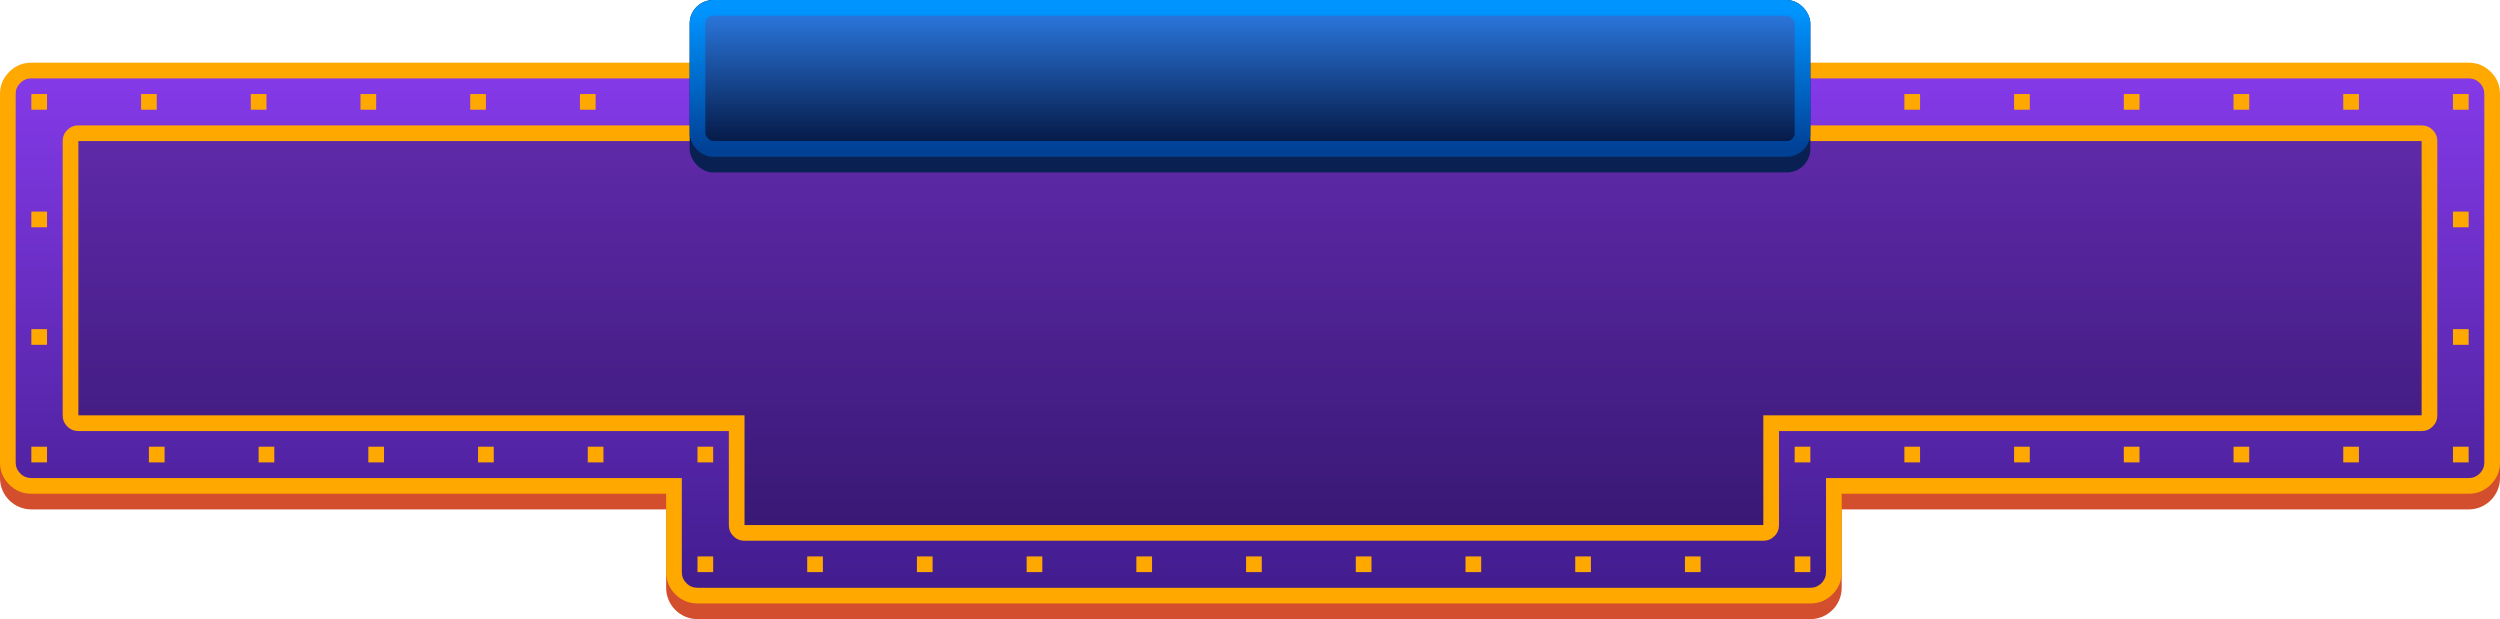 <?xml version="1.0" encoding="UTF-8" standalone="no"?>
<!-- Created with Keyshape -->
<svg xmlns="http://www.w3.org/2000/svg" width="319px" height="79px" viewBox="0 0 319 79">
    <title>Jackpot_Platinum_Desktop_319x79</title>
    <desc>Created with Sketch.</desc>
    <defs>
        <filter id="filter-5" x="-3.2%" y="-15.4%" width="106.5%" height="176.9%" filterUnits="objectBoundingBox">
            <feOffset dx="0" dy="2" in="SourceAlpha" result="shadowOffsetOuter1"/>
            <feGaussianBlur stdDeviation="1" in="shadowOffsetOuter1" result="shadowBlurOuter1"/>
            <feColorMatrix values="0 0 0 0 0   0 0 0 0 0   0 0 0 0 0  0 0 0 0.5 0" type="matrix" in="shadowBlurOuter1"/>
        </filter>
        <filter id="filter-7" x="-1.7%" y="-7.7%" width="103.3%" height="130.8%" filterUnits="objectBoundingBox">
            <feOffset dx="0" dy="2" in="SourceAlpha" result="shadowOffsetOuter1"/>
            <feGaussianBlur stdDeviation="1" in="shadowOffsetOuter1" result="shadowBlurOuter1"/>
            <feColorMatrix values="0 0 0 0 0.996   0 0 0 0 0.682   0 0 0 0 0.024  0 0 0 0.564 0" type="matrix" in="shadowBlurOuter1"/>
        </filter>
        <linearGradient id="Gradient-0" x1="0.5" y1="0" x2="0.5" y2="1">
            <stop offset="0" stop-color="#853ae9"/>
            <stop offset="1" stop-color="#411c8d"/>
        </linearGradient>
        <linearGradient id="Gradient-1" x1="0.5" y1="0" x2="0.5" y2="1">
            <stop offset="0.022" stop-color="#0094ff"/>
            <stop offset="1" stop-color="#004196"/>
        </linearGradient>
        <linearGradient id="Gradient-2" x1="0.5" y1="0" x2="0.5" y2="1">
            <stop offset="0" stop-color="#2c7be3"/>
            <stop offset="1" stop-color="#031540"/>
        </linearGradient>
    </defs>
    <path id="Combined-Shape-Copy-2" d="M315,10C317.209,10,319,11.791,319,14L319,61C319,63.209,317.209,65,315,65L235,65L235,75C235,77.209,233.209,79,231,79L89,79C86.791,79,85,77.209,85,75L85,65L4,65C1.791,65,0,63.209,0,61L0,14C0,11.791,1.791,10,4,10L315,10Z" fill="#D34E2D" stroke="none" stroke-width="1" fill-rule="evenodd"/>
    <path id="gradient" d="M315,9L4,9C2.343,9,1,10.343,1,12L1,59C1,60.657,2.343,62,4,62L86,62L86,73C86,74.657,87.343,76,89,76L231,76C232.657,76,234,74.657,234,73L234,62L315,62C316.657,62,318,60.657,318,59L318,12C318,10.343,316.657,9,315,9Z" stroke="none" stroke-width="2" fill="url(#Gradient-0)" fill-rule="evenodd" stroke-opacity="1" stroke-miterlimit="4" stroke-linejoin="miter" stroke-linecap="butt" stroke-dasharray="none" stroke-dashoffset="0"/>
    <path id="yellow_stroke" d="M317.828,9.172C317.047,8.391,316.105,8,315,8L4,8C2.895,8,1.953,8.391,1.172,9.172C0.391,9.953,0,10.895,0,12L0,59C0,60.105,0.391,61.047,1.172,61.828C1.953,62.609,2.895,63,4,63L85,63L85,73C85,74.105,85.391,75.047,86.172,75.828C86.953,76.609,87.895,77,89,77L231,77C232.105,77,233.047,76.609,233.828,75.828C234.609,75.047,235,74.105,235,73L235,63L315,63C316.105,63,317.047,62.609,317.828,61.828C318.609,61.047,319,60.105,319,59L319,12C319,10.895,318.609,9.953,317.828,9.172ZM4,10L315,10C315.552,10,316.024,10.195,316.414,10.586C316.805,10.976,317,11.448,317,12L317,59C317,59.552,316.805,60.024,316.414,60.414C316.024,60.805,315.552,61,315,61L233,61L233,73C233,73.552,232.805,74.024,232.414,74.414C232.024,74.805,231.552,75,231,75L89,75C88.448,75,87.976,74.805,87.586,74.414C87.195,74.024,87,73.552,87,73L87,61L4,61C3.448,61,2.976,60.805,2.586,60.414C2.195,60.024,2,59.552,2,59L2,12C2,11.448,2.195,10.976,2.586,10.586C2.976,10.195,3.448,10,4,10Z" fill="#ffa900" fill-rule="evenodd" stroke="none" fill-opacity="1"/>
    <path id="Combined-Shape" d="M309,17L10,17C9.448,17,9,17.448,9,18L9,53C9,53.552,9.448,54,10,54L94,54L94,67C94,67.552,94.448,68,95,68L225,68C225.552,68,226,67.552,226,67L226,54L309,54C309.552,54,310,53.552,310,53L310,18C310,17.448,309.552,17,309,17Z" stroke-opacity="0.184" stroke="none" stroke-width="2" fill-opacity="0.471" fill="#000000" fill-rule="evenodd" stroke-miterlimit="4" stroke-linejoin="miter" stroke-linecap="butt" stroke-dasharray="none" stroke-dashoffset="0" opacity="0.5"/>
    <path id="yellow_stroke-2" d="M310.414,16.586C310.023,16.195,309.552,16,309,16L10,16C9.448,16,8.976,16.195,8.586,16.586C8.195,16.976,8,17.448,8,18L8,53C8,53.552,8.195,54.024,8.586,54.414C8.976,54.805,9.448,55,10,55L93,55L93,67C93,67.552,93.195,68.024,93.586,68.414C93.976,68.805,94.448,69,95,69L225,69C225.552,69,226.023,68.805,226.414,68.414C226.805,68.024,227,67.552,227,67L227,55L309,55C309.552,55,310.023,54.805,310.414,54.414C310.805,54.024,311,53.552,311,53L311,18C311,17.448,310.805,16.976,310.414,16.586ZM10,18L309,18L309,53L225,53L225,67L95,67L95,53L10,53Z" fill="#ffa900" fill-opacity="1" fill-rule="evenodd" stroke="none"/>
    <g transform="translate(159.5,11) translate(-71.5,-11)">
        <rect id="Rectangle" fill="#082052" width="143" height="22" rx="3" stroke="none" stroke-width="1" fill-rule="evenodd" transform="translate(-88,0) translate(88,0)"/>
        <rect id="Rectangle-2" stroke="url(#Gradient-1)" stroke-width="2" fill="url(#Gradient-2)" width="141" height="18" rx="2" fill-rule="evenodd" transform="translate(-88,0) translate(89,1)"/>
    </g>
    <g transform="translate(159.5,42.5) translate(-155.5,-30.5)">
        <rect id="r-40" fill="#ffa900" width="2" height="2" stroke="none" stroke-width="1" fill-rule="evenodd" transform="translate(254,1) translate(-1,-1)"/>
        <rect id="r-38" fill="#ffa900" width="2" height="2" stroke="none" stroke-width="1" fill-rule="evenodd" transform="translate(282,1) translate(-1,-1)"/>
        <rect id="r-36" fill="#ffa900" width="2" height="2" stroke="none" stroke-width="1" fill-rule="evenodd" transform="translate(310,1) translate(-1,-1)"/>
        <rect id="r-34" fill="#ffa900" width="2" height="2" stroke="none" stroke-width="1" fill-rule="evenodd" transform="translate(310,31) translate(-1,-1)"/>
        <rect id="r-32" fill="#ffa900" width="2" height="2" stroke="none" stroke-width="1" fill-rule="evenodd" transform="translate(296,46) translate(-1,-1)"/>
        <rect id="r-30" fill="#ffa900" width="2" height="2" stroke="none" stroke-width="1" fill-rule="evenodd" transform="translate(268,46) translate(-1,-1)"/>
        <rect id="r-28" fill="#ffa900" width="2" height="2" stroke="none" stroke-width="1" fill-rule="evenodd" transform="translate(240,46) translate(-1,-1)"/>
        <rect id="r-27" fill="#ffa900" width="2" height="2" stroke="none" stroke-width="1" fill-rule="evenodd" transform="translate(226,46) translate(-1,-1)"/>
        <rect id="r-24" fill="#ffa900" width="2" height="2" stroke="none" stroke-width="1" fill-rule="evenodd" transform="translate(198,60) translate(-1,-1)"/>
        <rect id="r-22" fill="#ffa900" width="2" height="2" stroke="none" stroke-width="1" fill-rule="evenodd" transform="translate(170,60) translate(-1,-1)"/>
        <rect id="r-20" fill="#ffa900" width="2" height="2" stroke="none" stroke-width="1" fill-rule="evenodd" transform="translate(142,60) translate(-1,-1)"/>
        <rect id="r-18" fill="#ffa900" width="2" height="2" stroke="none" stroke-width="1" fill-rule="evenodd" transform="translate(114,60) translate(-1,-1)"/>
        <rect id="r-16" fill="#ffa900" width="2" height="2" stroke="none" stroke-width="1" fill-rule="evenodd" transform="translate(86,60) translate(-1,-1)"/>
        <rect id="r-14" fill="#ffa900" width="2" height="2" stroke="none" stroke-width="1" fill-rule="evenodd" transform="translate(72,46) translate(-1,-1)"/>
        <rect id="r-12" fill="#ffa900" width="2" height="2" stroke="none" stroke-width="1" fill-rule="evenodd" transform="translate(44,46) translate(-1,-1)"/>
        <rect id="r-10" fill="#ffa900" width="2" height="2" stroke="none" stroke-width="1" fill-rule="evenodd" transform="translate(16,46) translate(-1,-1)"/>
        <rect id="r-8" fill="#ffa900" width="2" height="2" stroke="none" stroke-width="1" fill-rule="evenodd" transform="translate(1,31) translate(-1,-1)"/>
        <rect id="r-6" fill="#ffa900" width="2" height="2" stroke="none" stroke-width="1" fill-rule="evenodd" transform="translate(1,1) translate(-1,-1)"/>
        <rect id="r-4" fill="#ffa900" width="2" height="2" stroke="none" stroke-width="1" fill-rule="evenodd" transform="translate(29,1) translate(-1,-1)"/>
        <rect id="r-2" fill="#ffa900" width="2" height="2" stroke="none" stroke-width="1" fill-rule="evenodd" transform="translate(57,1) translate(-1,-1)"/>
    </g>
    <g transform="translate(159.5,42.5) translate(-155.5,-30.5)">
        <rect id="r-41" fill="#ffa900" width="2" height="2" stroke="none" stroke-width="1" fill-rule="evenodd" transform="translate(240,1) translate(-1,-1)"/>
        <rect id="r-39" fill="#ffa900" width="2" height="2" stroke="none" stroke-width="1" fill-rule="evenodd" transform="translate(268,1) translate(-1,-1)"/>
        <rect id="r-37" fill="#ffa900" width="2" height="2" stroke="none" stroke-width="1" fill-rule="evenodd" transform="translate(296,1) translate(-1,-1)"/>
        <rect id="r-35" fill="#ffa900" width="2" height="2" stroke="none" stroke-width="1" fill-rule="evenodd" transform="translate(310,16) translate(-1,-1)"/>
        <rect id="r-33" fill="#ffa900" width="2" height="2" stroke="none" stroke-width="1" fill-rule="evenodd" transform="translate(310,46) translate(-1,-1)"/>
        <rect id="r-31" fill="#ffa900" width="2" height="2" stroke="none" stroke-width="1" fill-rule="evenodd" transform="translate(282,46) translate(-1,-1)"/>
        <rect id="r-29" fill="#ffa900" width="2" height="2" stroke="none" stroke-width="1" fill-rule="evenodd" transform="translate(254,46) translate(-1,-1)"/>
        <rect id="r-26" fill="#ffa900" width="2" height="2" stroke="none" stroke-width="1" fill-rule="evenodd" transform="translate(226,60) translate(-1,-1)"/>
        <rect id="r-25" fill="#ffa900" width="2" height="2" stroke="none" stroke-width="1" fill-rule="evenodd" transform="translate(212,60) translate(-1,-1)"/>
        <rect id="r-23" fill="#ffa900" width="2" height="2" stroke="none" stroke-width="1" fill-rule="evenodd" transform="translate(184,60) translate(-1,-1)"/>
        <rect id="r-21" fill="#ffa900" width="2" height="2" stroke="none" stroke-width="1" fill-rule="evenodd" transform="translate(156,60) translate(-1,-1)"/>
        <rect id="r-19" fill="#ffa900" width="2" height="2" stroke="none" stroke-width="1" fill-rule="evenodd" transform="translate(128,60) translate(-1,-1)"/>
        <rect id="r-17" fill="#ffa900" width="2" height="2" stroke="none" stroke-width="1" fill-rule="evenodd" transform="translate(100,60) translate(-1,-1)"/>
        <rect id="r-15" fill="#ffa900" width="2" height="2" stroke="none" stroke-width="1" fill-rule="evenodd" transform="translate(86,46) translate(-1,-1)"/>
        <rect id="r-13" fill="#ffa900" width="2" height="2" stroke="none" stroke-width="1" fill-rule="evenodd" transform="translate(58,46) translate(-1,-1)"/>
        <rect id="r-11" fill="#ffa900" width="2" height="2" stroke="none" stroke-width="1" fill-rule="evenodd" transform="translate(30,46) translate(-1,-1)"/>
        <rect id="r-9" fill="#ffa900" width="2" height="2" stroke="none" stroke-width="1" fill-rule="evenodd" transform="translate(1,46) translate(-1,-1)"/>
        <rect id="r-7" fill="#ffa900" width="2" height="2" stroke="none" stroke-width="1" fill-rule="evenodd" transform="translate(1,16) translate(-1,-1)"/>
        <rect id="r-5" fill="#ffa900" width="2" height="2" stroke="none" stroke-width="1" fill-rule="evenodd" transform="translate(15,1) translate(-1,-1)"/>
        <rect id="r-3" fill="#ffa900" width="2" height="2" stroke="none" stroke-width="1" fill-rule="evenodd" transform="translate(43,1) translate(-1,-1)"/>
        <rect id="r-1" fill="#ffa900" width="2" height="2" stroke="none" stroke-width="1" fill-rule="evenodd" transform="translate(71,1) translate(-1,-1)"/>
    </g>
</svg>

